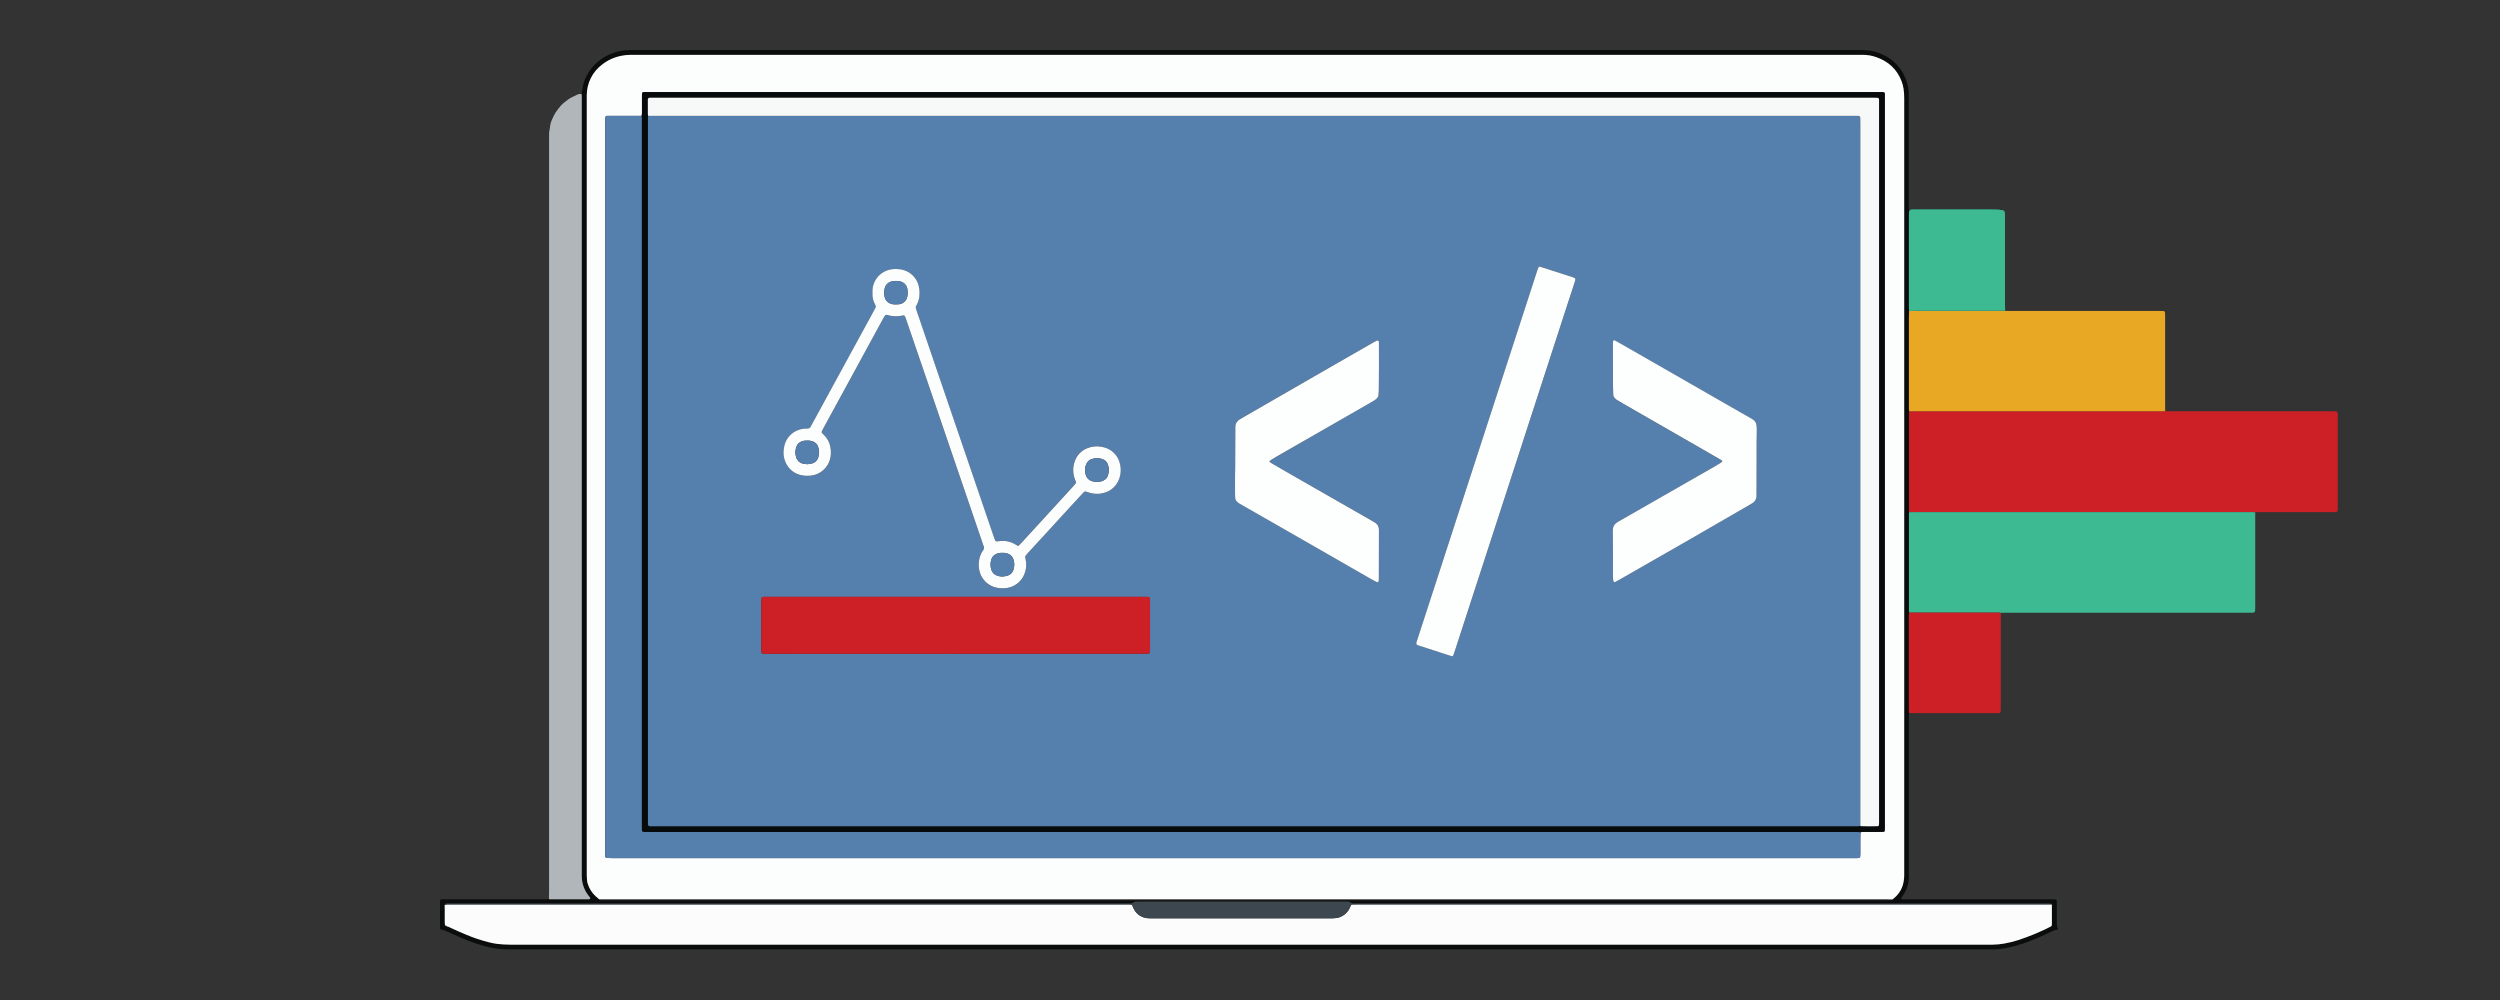 <?xml version="1.0" encoding="UTF-8"?>
<svg width="250px" height="100px" viewBox="0 0 250 100" version="1.1" xmlns="http://www.w3.org/2000/svg" xmlns:xlink="http://www.w3.org/1999/xlink">
    <rect x="0" y="0" width="250" height="100" fill="#333333" stroke="none"/>
    <!-- Generator: Sketch 49.2 (51160) - http://www.bohemiancoding.com/sketch -->
    <title>img-icon-product-web</title>
    <desc>Created with Sketch.</desc>
    <defs></defs>
    <g id="img-icon-product-web" stroke="none" stroke-width="1" fill="none" fill-rule="evenodd">
        <g id="growthdrivendesign" transform="translate(44, 5)" fill-rule="nonzero">
            <path d="M172.518,36.105 C172.608,36.113 172.698,36.126 172.788,36.129 L173.278,36.129 L189.021,36.129 C189.22,36.129 189.419,36.129 189.615,36.14 C189.693,36.149 189.754,36.21 189.763,36.288 C189.763,36.324 189.777,36.359 189.777,36.395 L189.777,36.777 L189.777,45.597 C189.789,45.76 189.782,45.923 189.756,46.084 C189.736,46.134 189.696,46.174 189.646,46.194 C189.611,46.202 189.575,46.208 189.539,46.212 L189.049,46.212 L182.243,46.212 L181.752,46.212 C181.681,46.212 181.604,46.228 181.537,46.237 C181.34,46.208 181.141,46.201 180.943,46.215 L147.505,46.215 C147.306,46.215 147.105,46.215 146.911,46.222 C146.89,46.042 146.884,45.861 146.895,45.68 L146.895,36.777 L146.895,36.343 C146.895,36.272 146.911,36.195 146.918,36.128 L147.627,36.128 L171.705,36.128 L172.25,36.128 C172.338,36.122 172.426,36.111 172.518,36.105 Z" id="Shape" fill="#CD2026"></path>
            <path d="M146.905,46.222 C147.104,46.222 147.304,46.215 147.499,46.215 L180.93,46.215 C181.128,46.201 181.327,46.208 181.524,46.237 L181.524,55.602 C181.524,55.766 181.524,55.929 181.512,56.091 C181.503,56.184 181.427,56.257 181.334,56.263 C181.298,56.263 181.261,56.263 181.225,56.271 L156.786,56.271 C156.55,56.271 156.313,56.271 156.077,56.281 C156.004,56.281 155.929,56.263 155.862,56.263 L155.32,56.263 L146.912,56.263 C146.886,56.084 146.878,55.903 146.889,55.723 L146.889,51.922 L146.889,46.764 C146.879,46.584 146.884,46.402 146.905,46.222 Z" id="Shape" fill="#3DBA91"></path>
            <path d="M146.905,46.222 C146.884,46.402 146.878,46.583 146.887,46.764 L146.887,51.922 L146.887,55.723 C146.876,55.903 146.884,56.084 146.911,56.263 C146.883,56.46 146.875,56.659 146.887,56.857 L146.887,62.783 L146.887,65.773 C146.877,65.954 146.885,66.135 146.909,66.315 C146.902,66.388 146.889,66.463 146.887,66.532 L146.887,67.022 L146.887,82.112 L146.887,82.602 C146.904,83.335 146.673,84.052 146.232,84.637 C146.189,84.695 146.152,84.757 146.112,84.817 C146.124,84.85 146.127,84.893 146.149,84.91 C146.181,84.927 146.217,84.934 146.253,84.93 L161.015,84.93 C161.197,84.93 161.378,84.939 161.559,84.943 C161.61,84.957 161.652,84.995 161.67,85.046 C161.67,85.136 161.684,85.227 161.684,85.317 L161.684,87.114 L161.684,87.386 C161.684,87.477 161.692,87.567 161.707,87.656 C161.729,87.725 161.756,87.792 161.789,87.855 C161.81,87.906 161.776,87.976 161.725,87.977 C161.562,87.984 161.402,88.027 161.257,88.103 C160.85,88.301 160.44,88.493 160.025,88.678 C159.263,89.018 158.48,89.309 157.681,89.549 C157.106,89.713 156.518,89.834 155.924,89.908 C155.762,89.925 155.599,89.934 155.436,89.933 L154.842,89.933 L7.046,89.933 L6.882,89.933 C5.991,89.947 5.104,89.819 4.253,89.554 C3.454,89.317 2.67,89.028 1.908,88.689 C1.443,88.491 0.98,88.283 0.518,88.066 C0.386,88.006 0.246,87.966 0.102,87.948 C0.052,87.931 0.016,87.887 0.009,87.835 C0.009,87.78 0,87.726 0,87.671 L0,85.219 C0,85.164 0.007,85.111 0.01,85.056 C0.024,85.004 0.06,84.961 0.108,84.939 C0.162,84.939 0.217,84.927 0.27,84.927 L10.294,84.927 C10.492,84.938 10.691,84.932 10.888,84.909 C10.923,84.917 10.959,84.923 10.995,84.925 L14.856,84.925 C14.892,84.929 14.929,84.924 14.963,84.91 C14.993,84.893 15.014,84.864 15.021,84.83 C15.02,84.794 15.005,84.76 14.981,84.734 C14.816,84.54 14.671,84.331 14.549,84.108 C14.306,83.659 14.176,83.158 14.171,82.647 L14.171,82.102 L14.171,66.417 L14.171,5.15 L14.171,4.556 C14.166,4.503 14.156,4.45 14.142,4.398 C14.193,4.223 14.226,4.044 14.241,3.863 C14.328,3.268 14.545,2.7 14.877,2.2 C15.367,1.45 16.059,0.855 16.873,0.483 C17.284,0.291 17.719,0.153 18.166,0.074 C18.471,0.025 18.78,0.001 19.089,0.003 L19.683,0.003 L141.64,0.003 C141.967,0.003 142.294,0.003 142.62,0.025 C143.22,0.064 143.805,0.222 144.343,0.49 C145.391,0.984 146.202,1.871 146.6,2.958 C146.777,3.417 146.871,3.903 146.877,4.395 L146.877,4.885 L146.877,15.343 L146.877,15.888 C146.881,15.982 146.96,16.055 147.053,16.051 L147.217,16.051 L155.605,16.051 C155.768,16.06 155.931,16.055 156.094,16.038 C156.147,16.029 156.162,16.013 156.135,15.965 C156.128,15.952 156.122,15.933 156.11,15.925 C156.084,15.9 156.042,15.9 156.016,15.925 C156.004,15.937 155.992,15.951 155.982,15.965 C155.914,15.958 155.843,15.942 155.771,15.94 C155.535,15.94 155.3,15.93 155.064,15.93 L147.624,15.93 L147.244,15.93 C147.189,15.933 147.135,15.94 147.082,15.949 C147.012,15.967 146.956,16.02 146.933,16.089 C146.918,16.141 146.906,16.194 146.899,16.248 C146.899,16.356 146.892,16.464 146.892,16.574 L146.892,25.717 C146.892,25.843 146.903,25.971 146.909,26.097 C146.909,26.296 146.893,26.494 146.893,26.691 L146.893,35.526 L146.893,35.905 C146.893,35.976 146.908,36.053 146.917,36.12 C146.926,36.187 146.895,36.269 146.893,36.336 L146.893,36.769 L146.893,45.673 C146.881,45.856 146.885,46.04 146.905,46.222 L146.905,46.222 Z M0.465,85.515 C0.465,85.641 0.474,85.769 0.474,85.895 L0.474,87.199 C0.473,87.289 0.478,87.38 0.489,87.469 C0.489,87.5 0.524,87.53 0.544,87.56 C0.548,87.588 0.566,87.613 0.591,87.628 C0.616,87.642 0.646,87.644 0.673,87.634 C0.814,87.666 0.95,87.719 1.075,87.793 C1.586,88.028 2.099,88.259 2.618,88.473 C3.354,88.784 4.112,89.037 4.886,89.231 C5.149,89.3 5.417,89.353 5.687,89.39 C6.119,89.44 6.555,89.466 6.991,89.468 L154.895,89.468 L155.277,89.468 C155.658,89.463 156.039,89.428 156.414,89.361 C156.896,89.275 157.372,89.157 157.839,89.008 C158.942,88.645 160.017,88.198 161.052,87.671 C161.138,87.635 161.192,87.55 161.188,87.457 L161.188,85.55 C161.184,85.514 161.177,85.478 161.165,85.444 C161.131,85.402 161.097,85.357 161.036,85.356 C160.818,85.356 160.601,85.346 160.383,85.346 L91.959,85.346 L91.365,85.346 C91.237,85.352 91.113,85.303 91.023,85.212 C90.982,85.177 90.929,85.16 90.875,85.163 L90.281,85.163 L69.673,85.163 C69.618,85.16 69.564,85.163 69.509,85.17 C69.456,85.175 69.405,85.194 69.361,85.225 C69.267,85.313 69.142,85.359 69.013,85.35 L68.419,85.35 L0.916,85.35 L0.698,85.35 C0.662,85.351 0.625,85.356 0.59,85.363 C0.516,85.375 0.462,85.44 0.465,85.515 Z M15.91,84.921 C15.946,84.985 16.012,85.027 16.086,85.029 L16.576,85.029 L70.227,85.029 L92.069,85.029 L144.958,85.029 C145.012,85.029 145.066,85.026 145.12,85.019 C145.173,85.007 145.22,84.975 145.25,84.93 C145.36,84.835 145.476,84.746 145.579,84.645 C145.998,84.236 146.274,83.702 146.363,83.124 C146.397,82.928 146.415,82.729 146.416,82.53 L146.416,81.936 L146.416,5.287 L146.416,4.797 C146.419,4.488 146.397,4.18 146.351,3.875 C146.315,3.621 146.251,3.372 146.159,3.132 C145.698,1.916 144.823,1.123 143.609,0.702 C143.18,0.552 142.728,0.476 142.273,0.477 L141.619,0.477 L19.049,0.477 C18.74,0.478 18.432,0.51 18.129,0.572 C17.432,0.708 16.776,1.007 16.216,1.444 C15.24,2.175 14.668,3.327 14.675,4.548 L14.675,5.142 L14.675,82.063 L14.675,82.553 C14.675,82.717 14.691,82.88 14.703,83.042 C14.714,83.15 14.737,83.257 14.771,83.36 C14.914,83.832 15.179,84.257 15.539,84.594 C15.659,84.716 15.787,84.818 15.91,84.924 L15.91,84.921 Z" id="Shape" fill="#0B0D0D"></path>
            <path d="M14.146,4.398 C14.16,4.45 14.17,4.503 14.176,4.556 L14.176,5.15 L14.176,66.417 L14.176,82.102 L14.176,82.647 C14.181,83.158 14.31,83.659 14.553,84.108 C14.676,84.331 14.82,84.54 14.985,84.734 C15.01,84.76 15.024,84.794 15.025,84.83 C15.018,84.864 14.997,84.893 14.967,84.91 C14.933,84.924 14.897,84.929 14.86,84.925 L10.999,84.925 C10.963,84.923 10.927,84.917 10.892,84.909 C10.892,84.655 10.907,84.401 10.907,84.147 L10.907,48.526 L10.907,9.147 L10.907,8.553 C10.892,8.335 10.914,8.117 10.972,7.907 C10.988,7.854 10.995,7.8 10.995,7.745 C11.018,7.455 11.095,7.172 11.22,6.91 C11.263,6.811 11.311,6.713 11.36,6.613 C11.476,6.367 11.621,6.135 11.792,5.923 C11.908,5.785 12.016,5.639 12.138,5.504 C12.349,5.304 12.573,5.119 12.809,4.95 C12.956,4.842 13.114,4.751 13.28,4.678 C13.429,4.602 13.577,4.53 13.726,4.466 C13.857,4.404 14.002,4.38 14.146,4.398 L14.146,4.398 Z" id="Shape" fill="#B0B6BA"></path>
            <path d="M146.915,36.128 C146.908,36.056 146.895,35.979 146.892,35.912 L146.892,35.534 L146.892,26.699 C146.892,26.5 146.902,26.302 146.908,26.104 C147.125,26.104 147.342,26.091 147.558,26.091 L155.814,26.091 L156.52,26.091 L157.228,26.091 L171.772,26.091 C171.971,26.091 172.172,26.099 172.366,26.104 C172.44,26.117 172.495,26.179 172.5,26.253 C172.5,26.306 172.51,26.361 172.512,26.415 L172.512,26.905 L172.512,35.348 L172.512,36.11 C172.421,36.11 172.331,36.126 172.24,36.128 L171.695,36.128 L147.624,36.128 L146.915,36.128 Z" id="Shape" fill="#E8A823"></path>
            <path d="M156.518,26.082 L155.813,26.082 L147.557,26.082 C147.34,26.082 147.123,26.091 146.906,26.096 C146.906,25.969 146.889,25.842 146.889,25.715 L146.889,16.573 C146.889,16.464 146.889,16.354 146.896,16.246 C146.903,16.192 146.915,16.139 146.93,16.087 C146.953,16.018 147.009,15.966 147.079,15.948 C147.132,15.938 147.186,15.932 147.241,15.928 L147.621,15.928 L155.076,15.928 C155.312,15.928 155.549,15.928 155.783,15.939 C155.854,15.939 155.932,15.956 155.994,15.964 L156.309,16.025 C156.392,16.055 156.455,16.125 156.478,16.21 C156.478,16.282 156.498,16.359 156.499,16.426 L156.499,16.968 L156.499,25.426 C156.505,25.649 156.514,25.865 156.518,26.082 Z" id="Shape" fill="#3DBA91"></path>
            <path d="M146.911,66.318 C146.886,66.138 146.879,65.957 146.889,65.776 L146.889,62.786 L146.889,56.86 C146.877,56.662 146.885,56.463 146.912,56.266 L155.32,56.266 L155.862,56.266 C155.933,56.266 156.01,56.278 156.077,56.284 L156.077,56.829 L156.077,65.651 C156.086,65.832 156.081,66.014 156.061,66.195 C156.041,66.244 156.002,66.283 155.952,66.301 C155.899,66.301 155.844,66.313 155.791,66.315 L146.911,66.315 L146.911,66.318 Z" id="Shape" fill="#CD2026"></path>
            <path d="M15.91,84.924 C15.787,84.817 15.659,84.716 15.541,84.603 C15.181,84.266 14.916,83.841 14.773,83.369 C14.738,83.266 14.716,83.159 14.704,83.051 C14.693,82.888 14.681,82.726 14.676,82.562 C14.672,82.399 14.676,82.236 14.676,82.072 L14.676,5.15 L14.676,4.556 C14.669,3.336 15.241,2.184 16.218,1.452 C16.778,1.015 17.433,0.717 18.131,0.581 C18.433,0.518 18.741,0.487 19.05,0.486 L141.624,0.486 L142.277,0.486 C142.732,0.485 143.184,0.561 143.614,0.711 C144.832,1.132 145.702,1.925 146.164,3.141 C146.255,3.381 146.32,3.63 146.355,3.884 C146.401,4.189 146.423,4.497 146.421,4.806 L146.421,5.296 L146.421,81.945 L146.421,82.539 C146.42,82.738 146.402,82.936 146.367,83.133 C146.278,83.711 146.003,84.245 145.583,84.653 C145.481,84.756 145.365,84.844 145.255,84.939 C145.074,84.939 144.893,84.928 144.711,84.928 L15.91,84.928 L15.91,84.924 Z M20.156,6.584 L16.889,6.584 L16.726,6.584 L16.672,6.584 C16.597,6.595 16.539,6.656 16.533,6.732 C16.533,6.949 16.518,7.167 16.518,7.384 L16.518,79.989 L16.518,80.534 C16.521,80.588 16.528,80.642 16.537,80.696 C16.557,80.745 16.6,80.782 16.651,80.795 C16.85,80.795 17.051,80.81 17.246,80.81 L141.701,80.81 C141.756,80.81 141.809,80.81 141.864,80.8 C141.937,80.793 141.996,80.741 142.013,80.67 C142.013,80.562 142.031,80.453 142.031,80.345 L142.031,78.765 C142.031,78.584 142.04,78.402 142.046,78.221 C142.098,78.211 142.152,78.203 142.206,78.199 L142.696,78.199 L144.166,78.199 C144.239,78.2 144.311,78.192 144.382,78.175 C144.416,78.163 144.442,78.135 144.451,78.1 C144.462,77.951 144.466,77.81 144.466,77.666 L144.466,72.171 L144.466,5 L144.466,4.406 C144.468,4.37 144.461,4.334 144.446,4.301 C144.429,4.269 144.401,4.244 144.367,4.233 C144.15,4.209 143.932,4.203 143.715,4.215 L20.933,4.215 L20.388,4.215 C20.352,4.214 20.316,4.222 20.283,4.237 C20.25,4.253 20.224,4.28 20.211,4.314 C20.197,4.404 20.19,4.494 20.191,4.585 L20.191,6.273 C20.196,6.378 20.184,6.484 20.156,6.585 L20.156,6.584 Z" id="Shape" fill="#FCFDFD"></path>
            <path d="M0.545,87.56 C0.526,87.53 0.493,87.502 0.49,87.469 C0.48,87.38 0.475,87.289 0.475,87.199 L0.475,85.895 C0.475,85.769 0.475,85.641 0.466,85.515 C0.546,85.471 0.635,85.446 0.726,85.442 L68.434,85.442 L69.028,85.442 C69.064,85.442 69.1,85.45 69.134,85.464 C69.167,85.476 69.196,85.499 69.217,85.528 C69.273,85.641 69.313,85.763 69.373,85.874 C69.642,86.426 70.19,86.788 70.803,86.82 C70.894,86.82 70.984,86.829 71.075,86.829 L88.839,86.829 L89.22,86.829 C89.348,86.829 89.517,86.811 89.654,86.798 C89.762,86.785 89.868,86.757 89.969,86.715 C90.418,86.551 90.782,86.213 90.98,85.778 C91.019,85.696 91.054,85.613 91.09,85.53 C91.115,85.48 91.165,85.449 91.221,85.448 C91.402,85.441 91.583,85.439 91.766,85.439 L160.62,85.439 L161.165,85.439 C161.177,85.474 161.184,85.51 161.188,85.546 L161.188,87.453 C161.192,87.546 161.138,87.631 161.052,87.667 C160.017,88.193 158.942,88.64 157.839,89.003 C157.372,89.153 156.896,89.271 156.414,89.357 C156.039,89.423 155.658,89.459 155.277,89.464 L154.901,89.464 L6.997,89.464 C6.561,89.462 6.125,89.436 5.693,89.385 C5.423,89.349 5.155,89.295 4.892,89.226 C4.118,89.033 3.36,88.779 2.624,88.469 C2.104,88.256 1.585,88.023 1.081,87.789 C0.956,87.715 0.82,87.661 0.679,87.63 C0.657,87.577 0.601,87.548 0.545,87.56 L0.545,87.56 Z" id="Shape" fill="#FCFCFC"></path>
            <path d="M161.165,85.448 L160.62,85.448 L91.766,85.448 C91.585,85.448 91.402,85.448 91.221,85.457 C91.165,85.458 91.115,85.489 91.09,85.539 C91.053,85.622 91.019,85.705 90.98,85.787 C90.782,86.222 90.418,86.56 89.969,86.724 C89.868,86.766 89.762,86.794 89.654,86.807 C89.505,86.82 89.364,86.832 89.22,86.838 C89.076,86.844 88.966,86.838 88.839,86.838 L71.081,86.838 C70.99,86.838 70.9,86.838 70.809,86.829 C70.196,86.797 69.648,86.435 69.379,85.883 C69.319,85.772 69.279,85.651 69.223,85.537 C69.202,85.508 69.173,85.485 69.14,85.473 C69.106,85.459 69.07,85.451 69.034,85.451 L68.44,85.451 L0.723,85.451 C0.632,85.455 0.543,85.48 0.463,85.524 C0.463,85.45 0.516,85.386 0.59,85.375 C0.625,85.367 0.662,85.363 0.698,85.362 L0.916,85.362 L68.415,85.362 L69.009,85.362 C69.137,85.37 69.263,85.325 69.356,85.237 C69.4,85.206 69.451,85.187 69.505,85.182 C69.559,85.175 69.614,85.172 69.668,85.175 L90.266,85.175 L90.86,85.175 C90.914,85.172 90.967,85.189 91.008,85.224 C91.098,85.315 91.222,85.364 91.35,85.357 L91.944,85.357 L160.369,85.357 C160.588,85.357 160.804,85.357 161.023,85.368 C161.097,85.362 161.139,85.405 161.165,85.448 Z" id="Shape" fill="#3D4750"></path>
            <path d="M142.057,78.224 C142.057,78.405 142.043,78.587 142.043,78.768 L142.043,80.348 C142.043,80.456 142.032,80.565 142.025,80.673 C142.008,80.744 141.948,80.796 141.876,80.802 C141.821,80.802 141.768,80.811 141.713,80.813 L17.257,80.813 C17.058,80.813 16.858,80.804 16.663,80.798 C16.612,80.785 16.569,80.748 16.549,80.699 C16.54,80.645 16.533,80.591 16.53,80.537 L16.53,79.992 L16.53,7.387 C16.53,7.17 16.539,6.952 16.545,6.735 C16.551,6.659 16.609,6.597 16.684,6.587 L16.738,6.587 L16.901,6.587 L20.168,6.587 C20.177,6.658 20.191,6.735 20.192,6.802 L20.192,7.347 L20.192,77.133 L20.192,77.623 L20.192,77.895 L20.192,78.003 C20.194,78.097 20.265,78.175 20.358,78.187 C20.595,78.187 20.831,78.196 21.067,78.196 L141.134,78.196 L141.787,78.196 C141.878,78.199 141.967,78.215 142.057,78.224 Z" id="Shape" fill="#557FAD"></path>
            <path d="M142.057,78.224 C141.967,78.215 141.878,78.199 141.787,78.198 L141.134,78.198 L21.064,78.198 C20.828,78.198 20.592,78.198 20.355,78.189 C20.262,78.177 20.191,78.099 20.189,78.004 L20.189,77.896 L20.189,77.624 L20.189,77.134 L20.189,7.349 L20.189,6.803 C20.189,6.731 20.174,6.655 20.165,6.588 C20.195,6.483 20.206,6.373 20.2,6.264 L20.2,4.576 C20.199,4.485 20.206,4.395 20.22,4.305 C20.233,4.271 20.259,4.244 20.292,4.228 C20.324,4.213 20.361,4.205 20.397,4.206 L20.942,4.206 L143.734,4.206 C143.952,4.194 144.17,4.2 144.386,4.224 C144.42,4.236 144.448,4.26 144.465,4.292 C144.48,4.325 144.487,4.361 144.486,4.398 L144.486,4.992 L144.486,72.162 L144.486,77.657 C144.486,77.805 144.486,77.954 144.471,78.091 C144.461,78.126 144.435,78.154 144.401,78.166 C144.33,78.183 144.258,78.191 144.186,78.19 L142.715,78.19 L142.225,78.19 C142.169,78.198 142.113,78.209 142.057,78.224 Z M20.813,6.585 C20.805,6.656 20.792,6.734 20.791,6.8 L20.791,7.346 L20.791,43.683 L20.791,76.801 L20.791,77.396 C20.791,77.531 20.862,77.606 20.984,77.609 L21.578,77.609 L141.267,77.609 L141.812,77.609 C141.885,77.609 141.961,77.595 142.028,77.586 C142.062,77.598 142.097,77.606 142.133,77.611 C142.678,77.62 143.222,77.629 143.767,77.611 C143.785,77.612 143.803,77.607 143.819,77.598 C143.846,77.574 143.883,77.547 143.887,77.517 C143.908,77.337 143.914,77.155 143.903,76.974 L143.903,66.024 L143.903,5.551 L143.903,5.116 L143.903,4.953 C143.903,4.86 143.833,4.782 143.74,4.773 C143.541,4.773 143.341,4.764 143.146,4.764 L21.001,4.764 C20.966,4.767 20.93,4.771 20.895,4.778 C20.844,4.799 20.806,4.841 20.791,4.894 C20.786,4.911 20.783,4.928 20.78,4.946 L20.78,6.416 C20.785,6.473 20.796,6.53 20.813,6.585 L20.813,6.585 Z" id="Shape" fill="#070B0B"></path>
            <path d="M142.035,77.6 C141.964,77.609 141.887,77.623 141.82,77.624 L141.275,77.624 L21.585,77.624 L20.991,77.624 C20.871,77.624 20.801,77.546 20.798,77.41 L20.798,76.816 L20.798,43.698 L20.798,7.36 L20.798,6.815 C20.798,6.743 20.813,6.667 20.82,6.6 L21.414,6.6 L141.762,6.6 C141.798,6.6 141.835,6.6 141.87,6.607 C141.963,6.619 142.033,6.697 142.034,6.79 C142.034,7.008 142.041,7.225 142.041,7.444 L142.041,76.8 C142.04,77.055 142.037,77.327 142.035,77.6 Z M51.535,60.383 L70.659,60.383 C70.714,60.383 70.767,60.383 70.822,60.374 C70.911,60.355 70.977,60.283 70.99,60.193 C70.99,60.12 71,60.045 71,59.976 L71,55.075 C71.007,54.985 70.998,54.894 70.974,54.806 C70.949,54.759 70.908,54.722 70.858,54.702 C70.823,54.694 70.787,54.688 70.751,54.685 L70.206,54.685 L32.952,54.685 L32.407,54.685 C32.353,54.688 32.299,54.695 32.246,54.704 C32.213,54.704 32.149,54.786 32.142,54.82 C32.122,54.927 32.116,55.036 32.124,55.145 L32.124,59.939 L32.124,60.157 C32.124,60.193 32.139,60.227 32.143,60.263 C32.164,60.312 32.203,60.352 32.251,60.374 C32.449,60.395 32.647,60.4 32.846,60.391 L51.535,60.383 Z M131.66,41.189 L131.66,39.229 C131.66,38.829 131.67,38.43 131.678,38.03 C131.686,37.831 131.671,37.632 131.633,37.436 C131.613,37.347 131.575,37.264 131.522,37.19 C131.461,37.099 131.382,37.022 131.29,36.962 C131.183,36.894 131.073,36.829 130.963,36.766 C130.601,36.558 130.237,36.355 129.875,36.147 L125.104,33.41 L119.531,30.214 L117.829,29.241 C117.719,29.178 117.608,29.116 117.496,29.055 C117.458,29.031 117.41,29.028 117.369,29.048 C117.329,29.067 117.301,29.107 117.297,29.152 C117.297,29.207 117.288,29.26 117.288,29.315 C117.288,30.677 117.291,32.039 117.296,33.401 C117.296,33.728 117.312,34.054 117.321,34.381 C117.321,34.436 117.321,34.49 117.334,34.543 C117.344,34.615 117.372,34.684 117.414,34.744 C117.486,34.849 117.579,34.938 117.688,35.005 C117.886,35.128 118.089,35.248 118.297,35.366 L125.096,39.272 L128.02,40.951 C128.067,40.978 128.113,41.008 128.159,41.036 C128.191,41.054 128.212,41.086 128.215,41.122 C128.219,41.158 128.205,41.194 128.177,41.217 C127.946,41.366 127.717,41.514 127.481,41.642 L118.124,46.999 C118.014,47.061 117.901,47.122 117.795,47.189 C117.718,47.238 117.644,47.291 117.573,47.348 C117.487,47.416 117.418,47.504 117.373,47.603 C117.319,47.719 117.287,47.843 117.278,47.97 L117.278,48.242 C117.301,49.579 117.293,50.93 117.288,52.273 L117.288,52.708 C117.288,52.816 117.307,52.925 117.319,53.033 C117.319,53.051 117.327,53.069 117.33,53.087 C117.348,53.198 117.429,53.25 117.52,53.204 C117.633,53.148 117.746,53.088 117.855,53.026 C120.217,51.67 122.578,50.314 124.938,48.958 C126.951,47.799 128.963,46.636 130.974,45.471 C131.084,45.407 131.195,45.345 131.299,45.272 C131.356,45.23 131.406,45.18 131.448,45.123 C131.563,44.981 131.629,44.805 131.635,44.621 L131.635,44.186 C131.648,43.187 131.656,42.188 131.66,41.189 Z M79.521,41.052 L79.521,42.564 L79.521,44.361 C79.521,44.51 79.528,44.658 79.537,44.797 C79.551,44.943 79.619,45.079 79.729,45.177 C79.793,45.241 79.863,45.298 79.94,45.346 C80.109,45.45 80.284,45.547 80.458,45.643 L85.466,48.511 L93.062,52.871 C93.236,52.971 93.413,53.061 93.588,53.156 C93.619,53.174 93.653,53.188 93.686,53.202 C93.726,53.224 93.774,53.224 93.814,53.204 C93.854,53.183 93.881,53.143 93.887,53.099 C93.887,52.99 93.894,52.882 93.896,52.772 C93.896,51.228 93.899,49.685 93.904,48.143 L93.904,47.924 C93.897,47.665 93.764,47.426 93.548,47.283 C93.428,47.202 93.3,47.134 93.174,47.06 L85.657,42.772 C84.865,42.322 84.08,41.868 83.3,41.412 C83.191,41.348 83.087,41.277 82.981,41.205 C82.967,41.194 82.959,41.177 82.959,41.159 C82.959,41.141 82.967,41.123 82.981,41.112 C83.016,41.071 83.056,41.035 83.101,41.006 C83.318,40.873 83.535,40.741 83.755,40.614 C85.344,39.699 86.931,38.784 88.515,37.871 C90.026,37.004 91.536,36.135 93.045,35.263 C93.186,35.182 93.326,35.099 93.465,35.012 C93.557,34.954 93.64,34.882 93.711,34.8 C93.789,34.719 93.837,34.614 93.85,34.503 C93.866,34.341 93.875,34.178 93.878,34.014 C93.906,32.436 93.897,30.855 93.891,29.277 C93.891,29.223 93.881,29.168 93.876,29.115 C93.858,29.063 93.807,29.031 93.753,29.038 C93.718,29.044 93.684,29.054 93.65,29.067 C93.538,29.125 93.426,29.186 93.315,29.249 C92.087,29.952 90.859,30.656 89.632,31.36 L80.433,36.659 C80.26,36.759 80.087,36.86 79.917,36.965 C79.856,37.006 79.801,37.056 79.754,37.114 C79.617,37.262 79.538,37.454 79.531,37.656 L79.531,38.091 C79.528,39.114 79.525,40.13 79.522,41.052 L79.521,41.052 Z M101.254,60.612 C101.278,60.591 101.315,60.573 101.329,60.545 C101.372,60.446 101.41,60.343 101.443,60.239 C101.752,59.291 102.06,58.342 102.367,57.394 L105.209,48.649 C106.157,45.734 107.104,42.819 108.052,39.904 C108.836,37.49 109.62,35.075 110.403,32.66 C111.164,30.314 111.926,27.968 112.689,25.622 C112.957,24.795 113.231,23.967 113.501,23.14 C113.52,23.07 113.535,22.999 113.546,22.928 C113.544,22.873 113.514,22.823 113.467,22.796 C113.436,22.777 113.403,22.761 113.37,22.747 L110.003,21.662 C109.986,21.659 109.968,21.659 109.95,21.662 C109.913,21.661 109.878,21.68 109.861,21.713 C109.812,21.83 109.764,21.948 109.726,22.068 C109.165,23.793 108.605,25.517 108.046,27.242 C107.094,30.174 106.14,33.105 105.186,36.037 C104.278,38.831 103.37,41.625 102.462,44.419 L99.64,53.112 L97.672,59.165 C97.643,59.231 97.63,59.304 97.637,59.376 C97.646,59.411 97.664,59.442 97.689,59.468 C97.73,59.506 97.782,59.53 97.837,59.538 L100.528,60.41 C100.735,60.477 100.943,60.545 101.15,60.609 C101.185,60.615 101.221,60.616 101.256,60.612 L101.254,60.612 Z M47.955,24.356 C47.966,24.083 47.936,23.81 47.866,23.546 C47.671,22.83 47.129,22.261 46.424,22.031 C46.2,21.957 45.966,21.917 45.729,21.912 C45.384,21.89 45.037,21.937 44.71,22.05 C43.885,22.35 43.313,23.105 43.249,23.981 C43.24,24.162 43.249,24.343 43.249,24.524 C43.259,24.797 43.324,25.066 43.441,25.313 C43.478,25.396 43.519,25.476 43.561,25.556 C43.595,25.622 43.595,25.7 43.561,25.766 C43.463,25.96 43.359,26.152 43.253,26.342 C42.288,28.11 41.322,29.878 40.356,31.646 C39.366,33.461 38.376,35.278 37.386,37.096 C37.291,37.271 37.185,37.442 37.099,37.622 C37.047,37.783 36.889,37.886 36.72,37.867 C36.648,37.862 36.575,37.862 36.502,37.867 C36.266,37.879 36.034,37.929 35.814,38.015 C35.21,38.241 34.734,38.721 34.515,39.328 C34.457,39.5 34.415,39.677 34.39,39.857 C34.31,40.308 34.362,40.771 34.539,41.194 C34.837,41.935 35.513,42.458 36.306,42.558 C36.594,42.6 36.886,42.6 37.173,42.558 C37.608,42.498 38.014,42.308 38.339,42.013 C38.79,41.607 39.06,41.038 39.091,40.432 C39.11,40.178 39.092,39.923 39.037,39.674 C38.953,39.244 38.744,38.849 38.434,38.538 L38.202,38.308 C38.171,38.265 38.161,38.21 38.177,38.159 C38.235,38.047 38.29,37.932 38.351,37.821 C38.672,37.227 38.993,36.637 39.315,36.052 L43.145,29.024 C43.553,28.276 43.961,27.527 44.37,26.777 C44.413,26.699 44.467,26.629 44.519,26.549 C44.56,26.513 44.613,26.493 44.667,26.494 C44.721,26.505 44.774,26.517 44.826,26.532 C45.299,26.67 45.801,26.679 46.279,26.556 C46.314,26.551 46.35,26.551 46.386,26.556 C46.423,26.556 46.458,26.575 46.478,26.606 C46.546,26.734 46.599,26.868 46.638,27.007 L49.592,35.66 L52.9,45.342 C53.369,46.715 53.837,48.089 54.304,49.463 C54.328,49.531 54.352,49.6 54.376,49.669 C54.417,49.772 54.405,49.889 54.345,49.981 C54.304,50.042 54.266,50.103 54.224,50.164 C54.127,50.318 54.049,50.483 53.993,50.655 C53.946,50.812 53.913,50.972 53.893,51.134 C53.841,51.513 53.872,51.898 53.985,52.264 C54.196,52.935 54.711,53.467 55.375,53.699 C55.531,53.748 55.69,53.785 55.852,53.808 C56.23,53.866 56.616,53.843 56.985,53.742 C57.642,53.552 58.175,53.069 58.429,52.435 C58.547,52.149 58.61,51.843 58.613,51.533 C58.621,51.334 58.602,51.134 58.556,50.939 C58.538,50.869 58.525,50.797 58.519,50.725 C58.513,50.673 58.527,50.62 58.558,50.577 C58.638,50.479 58.72,50.382 58.806,50.289 L60.612,48.322 L62.341,46.433 C62.966,45.751 63.593,45.069 64.221,44.388 C64.281,44.321 64.346,44.257 64.414,44.197 C64.454,44.161 64.51,44.146 64.562,44.158 C64.632,44.176 64.7,44.201 64.769,44.225 C65.111,44.35 65.474,44.406 65.838,44.391 C66.001,44.379 66.162,44.353 66.321,44.314 C66.713,44.23 67.074,44.036 67.36,43.755 C67.716,43.407 67.947,42.952 68.02,42.46 C68.093,42.065 68.072,41.658 67.959,41.272 C67.786,40.63 67.328,40.101 66.717,39.838 C66.533,39.76 66.341,39.704 66.144,39.671 C65.659,39.576 65.157,39.627 64.702,39.82 C64.1,40.057 63.638,40.556 63.447,41.174 C63.252,41.748 63.267,42.372 63.487,42.936 C63.52,43.02 63.554,43.105 63.584,43.19 C63.598,43.241 63.586,43.297 63.551,43.338 C63.484,43.424 63.414,43.507 63.342,43.588 L61.429,45.677 L58.227,49.172 C58.117,49.292 58.002,49.409 57.89,49.527 C57.856,49.574 57.793,49.59 57.741,49.564 C57.695,49.536 57.646,49.512 57.6,49.481 C57.156,49.191 56.63,49.052 56.1,49.086 C55.974,49.086 55.848,49.114 55.721,49.127 C55.686,49.131 55.651,49.131 55.616,49.127 C55.579,49.123 55.546,49.102 55.528,49.069 C55.452,48.925 55.393,48.773 55.35,48.616 C54.329,45.629 53.309,42.642 52.291,39.655 C51.505,37.355 50.719,35.055 49.932,32.755 C49.182,30.557 48.433,28.359 47.685,26.161 C47.644,26.041 47.608,25.919 47.571,25.799 C47.554,25.746 47.557,25.69 47.58,25.64 C47.609,25.574 47.642,25.509 47.676,25.445 C47.86,25.112 47.956,24.737 47.955,24.356 L47.955,24.356 Z" id="Shape" fill="#557FAD"></path>
            <path d="M142.035,77.6 L142.035,76.784 L142.035,7.427 C142.035,7.209 142.035,6.992 142.028,6.774 C142.027,6.68 141.957,6.602 141.864,6.591 C141.829,6.591 141.792,6.591 141.756,6.584 L21.411,6.584 L20.817,6.584 C20.802,6.532 20.792,6.479 20.786,6.425 L20.786,4.954 C20.787,4.937 20.789,4.919 20.792,4.901 C20.808,4.849 20.846,4.806 20.896,4.785 C20.931,4.779 20.967,4.774 21.003,4.772 L143.148,4.772 C143.347,4.772 143.547,4.772 143.742,4.781 C143.834,4.79 143.905,4.867 143.905,4.96 L143.905,5.124 L143.905,5.559 L143.905,66.031 L143.905,76.981 C143.915,77.163 143.91,77.344 143.889,77.525 C143.889,77.554 143.847,77.581 143.82,77.605 C143.805,77.615 143.787,77.619 143.768,77.618 C143.225,77.641 142.68,77.632 142.135,77.618 C142.101,77.616 142.068,77.61 142.035,77.6 Z" id="Shape" fill="#F7F9F9"></path>
            <path d="M51.535,60.383 L32.853,60.383 C32.655,60.393 32.456,60.387 32.259,60.367 C32.21,60.345 32.171,60.305 32.15,60.255 C32.15,60.22 32.134,60.186 32.131,60.15 L32.131,59.932 L32.131,55.138 C32.124,55.029 32.13,54.92 32.149,54.812 C32.158,54.778 32.222,54.701 32.253,54.697 C32.307,54.687 32.361,54.681 32.415,54.677 L32.96,54.677 L70.213,54.677 L70.758,54.677 C70.794,54.681 70.83,54.686 70.865,54.695 C70.915,54.715 70.956,54.752 70.981,54.799 C71.005,54.886 71.014,54.977 71.008,55.068 L71.008,59.969 C71.008,60.042 71.008,60.117 70.998,60.186 C70.984,60.277 70.913,60.35 70.822,60.367 C70.767,60.367 70.714,60.376 70.659,60.376 L51.535,60.376 L51.535,60.383 Z" id="Shape" fill="#CD2026"></path>
            <path d="M131.66,41.189 C131.66,42.188 131.656,43.187 131.648,44.185 L131.648,44.62 C131.642,44.803 131.576,44.979 131.461,45.122 C131.419,45.179 131.369,45.229 131.312,45.27 C131.208,45.342 131.097,45.405 130.987,45.469 C128.975,46.632 126.963,47.794 124.951,48.956 C122.585,50.316 120.221,51.67 117.858,53.02 C117.749,53.082 117.636,53.142 117.523,53.198 C117.432,53.244 117.35,53.198 117.333,53.081 C117.333,53.063 117.324,53.045 117.322,53.027 C117.312,52.919 117.296,52.81 117.291,52.702 L117.291,52.267 C117.291,50.93 117.304,49.579 117.281,48.236 L117.281,47.964 C117.29,47.837 117.322,47.713 117.376,47.598 C117.421,47.498 117.49,47.41 117.576,47.342 C117.647,47.285 117.721,47.232 117.798,47.183 C117.906,47.116 118.017,47.055 118.127,46.993 L127.484,41.636 C127.72,41.501 127.949,41.354 128.18,41.211 C128.208,41.188 128.222,41.152 128.218,41.116 C128.215,41.08 128.194,41.048 128.162,41.03 C128.116,41.002 128.07,40.972 128.023,40.946 L125.097,39.261 L118.298,35.355 C118.093,35.238 117.89,35.117 117.689,34.995 C117.581,34.927 117.488,34.838 117.416,34.733 C117.373,34.674 117.346,34.605 117.336,34.533 C117.336,34.479 117.324,34.424 117.322,34.371 C117.312,34.044 117.297,33.717 117.297,33.391 C117.292,32.029 117.29,30.667 117.29,29.305 C117.29,29.25 117.29,29.197 117.299,29.142 C117.303,29.097 117.33,29.057 117.371,29.037 C117.411,29.017 117.46,29.02 117.498,29.045 C117.609,29.105 117.72,29.167 117.83,29.231 L119.532,30.203 L125.106,33.4 L129.876,36.137 C130.239,36.345 130.602,36.55 130.965,36.756 C131.075,36.818 131.185,36.884 131.292,36.952 C131.383,37.011 131.462,37.089 131.523,37.179 C131.576,37.253 131.614,37.337 131.635,37.426 C131.672,37.621 131.687,37.821 131.679,38.02 C131.679,38.419 131.664,38.819 131.661,39.218 C131.658,39.882 131.66,40.536 131.66,41.189 Z" id="Shape" fill="#FDFEFE"></path>
            <path d="M79.522,41.052 C79.522,40.132 79.522,39.114 79.533,38.097 L79.533,37.662 C79.539,37.46 79.618,37.268 79.755,37.12 C79.802,37.062 79.857,37.012 79.919,36.971 C80.088,36.866 80.26,36.765 80.434,36.665 L89.633,31.366 C90.86,30.66 92.088,29.956 93.316,29.254 C93.426,29.192 93.539,29.131 93.652,29.073 C93.685,29.06 93.719,29.05 93.754,29.044 C93.809,29.037 93.86,29.069 93.878,29.121 C93.878,29.174 93.893,29.229 93.893,29.283 C93.893,30.863 93.907,32.442 93.879,34.02 C93.879,34.184 93.867,34.347 93.851,34.509 C93.839,34.62 93.79,34.725 93.713,34.806 C93.641,34.888 93.558,34.96 93.466,35.018 C93.328,35.103 93.188,35.187 93.046,35.269 C91.538,36.138 90.028,37.005 88.515,37.871 C86.926,38.784 85.336,39.696 83.745,40.607 C83.525,40.733 83.308,40.867 83.091,40.999 C83.046,41.028 83.005,41.064 82.971,41.104 C82.957,41.116 82.949,41.133 82.949,41.151 C82.949,41.169 82.957,41.186 82.971,41.198 C83.076,41.269 83.18,41.347 83.29,41.404 C84.075,41.859 84.861,42.312 85.647,42.765 L93.162,47.061 C93.288,47.133 93.414,47.21 93.536,47.284 C93.753,47.427 93.886,47.667 93.893,47.926 L93.893,48.144 C93.893,49.688 93.89,51.231 93.884,52.773 C93.884,52.882 93.884,52.99 93.875,53.1 C93.869,53.145 93.842,53.184 93.802,53.205 C93.762,53.226 93.714,53.225 93.674,53.204 C93.642,53.189 93.607,53.176 93.576,53.158 C93.401,53.064 93.223,52.972 93.05,52.873 L85.448,48.509 L80.44,45.642 C80.266,45.542 80.091,45.447 79.922,45.345 C79.845,45.296 79.775,45.239 79.711,45.175 C79.601,45.077 79.533,44.941 79.519,44.795 C79.51,44.647 79.501,44.498 79.503,44.36 L79.503,42.563 C79.522,42.092 79.522,41.62 79.522,41.052 Z" id="Shape" fill="#FDFEFE"></path>
            <path d="M101.256,60.612 C101.219,60.617 101.182,60.617 101.145,60.612 C100.937,60.548 100.73,60.48 100.522,60.413 L97.831,59.541 C97.776,59.533 97.724,59.509 97.683,59.471 C97.658,59.445 97.64,59.414 97.631,59.379 C97.625,59.307 97.637,59.234 97.666,59.168 L99.634,53.115 L102.456,44.422 L105.18,36.04 C106.133,33.108 107.087,30.177 108.04,27.245 C108.6,25.52 109.16,23.796 109.72,22.071 C109.758,21.95 109.806,21.833 109.855,21.716 C109.873,21.683 109.907,21.664 109.944,21.665 C109.962,21.662 109.98,21.662 109.998,21.665 L113.364,22.75 C113.397,22.764 113.43,22.78 113.461,22.799 C113.508,22.826 113.538,22.876 113.54,22.931 C113.529,23.002 113.514,23.073 113.495,23.143 C113.226,23.97 112.953,24.798 112.683,25.625 C111.92,27.97 111.158,30.316 110.397,32.663 C109.613,35.078 108.829,37.493 108.046,39.907 C107.1,42.822 106.152,45.737 105.203,48.652 L102.361,57.397 C102.053,58.345 101.745,59.294 101.437,60.242 C101.403,60.346 101.366,60.447 101.323,60.548 C101.317,60.573 101.278,60.594 101.256,60.612 Z" id="Shape" fill="#FDFEFE"></path>
            <path d="M47.955,24.356 C47.96,24.739 47.868,25.116 47.687,25.452 C47.654,25.516 47.621,25.582 47.59,25.647 C47.568,25.697 47.564,25.754 47.581,25.806 C47.618,25.928 47.655,26.05 47.696,26.168 C48.444,28.366 49.193,30.564 49.943,32.762 C50.728,35.062 51.514,37.362 52.301,39.662 C53.321,42.65 54.341,45.637 55.36,48.624 C55.403,48.781 55.463,48.933 55.539,49.077 C55.557,49.109 55.589,49.13 55.626,49.135 C55.661,49.138 55.697,49.138 55.732,49.135 C55.858,49.121 55.984,49.098 56.11,49.093 C56.64,49.059 57.166,49.198 57.61,49.488 C57.655,49.518 57.705,49.542 57.751,49.571 C57.803,49.597 57.866,49.582 57.9,49.534 C58.013,49.417 58.127,49.3 58.237,49.179 L61.439,45.685 L63.352,43.595 C63.425,43.515 63.5,43.432 63.561,43.346 C63.597,43.305 63.609,43.249 63.594,43.197 C63.564,43.111 63.53,43.028 63.498,42.943 C63.277,42.379 63.263,41.755 63.457,41.182 C63.648,40.563 64.11,40.065 64.712,39.827 C65.167,39.635 65.67,39.583 66.154,39.679 C66.351,39.711 66.544,39.767 66.728,39.845 C67.339,40.109 67.796,40.637 67.969,41.28 C68.082,41.666 68.103,42.072 68.03,42.468 C67.953,42.956 67.719,43.405 67.363,43.748 C67.077,44.029 66.716,44.222 66.324,44.306 C66.165,44.346 66.004,44.372 65.841,44.384 C65.477,44.399 65.114,44.342 64.772,44.217 C64.703,44.192 64.635,44.168 64.565,44.15 C64.513,44.139 64.457,44.153 64.417,44.189 C64.349,44.249 64.284,44.313 64.224,44.381 C63.597,45.062 62.97,45.744 62.344,46.426 L60.615,48.315 L58.809,50.281 C58.723,50.375 58.641,50.471 58.561,50.569 C58.53,50.612 58.516,50.665 58.522,50.718 C58.528,50.79 58.541,50.862 58.559,50.932 C58.605,51.126 58.624,51.326 58.616,51.526 C58.613,51.835 58.55,52.141 58.432,52.427 C58.178,53.062 57.645,53.544 56.988,53.734 C56.619,53.835 56.233,53.858 55.855,53.801 C55.693,53.777 55.534,53.74 55.378,53.691 C54.714,53.459 54.199,52.927 53.988,52.256 C53.875,51.891 53.844,51.505 53.896,51.126 C53.916,50.964 53.949,50.804 53.996,50.648 C54.052,50.475 54.13,50.31 54.227,50.156 C54.269,50.097 54.306,50.035 54.348,49.974 C54.408,49.881 54.42,49.765 54.379,49.662 C54.356,49.594 54.331,49.525 54.307,49.455 C53.839,48.082 53.371,46.708 52.902,45.334 L49.595,35.652 L46.634,27 C46.595,26.861 46.541,26.726 46.473,26.599 C46.453,26.568 46.418,26.549 46.381,26.549 C46.346,26.544 46.31,26.544 46.274,26.549 C45.797,26.671 45.295,26.663 44.822,26.525 C44.77,26.51 44.716,26.5 44.663,26.486 C44.608,26.486 44.556,26.505 44.514,26.541 C44.467,26.617 44.413,26.69 44.366,26.77 C43.956,27.518 43.548,28.267 43.141,29.017 L39.31,36.045 C38.989,36.639 38.667,37.228 38.347,37.813 C38.286,37.925 38.231,38.039 38.173,38.152 C38.157,38.203 38.166,38.258 38.198,38.3 L38.43,38.531 C38.739,38.841 38.949,39.237 39.033,39.667 C39.087,39.915 39.105,40.171 39.086,40.424 C39.055,41.03 38.785,41.599 38.335,42.006 C38.01,42.301 37.603,42.491 37.169,42.551 C36.881,42.592 36.589,42.592 36.301,42.551 C35.508,42.45 34.832,41.928 34.534,41.186 C34.358,40.764 34.306,40.3 34.386,39.85 C34.41,39.67 34.452,39.493 34.51,39.321 C34.73,38.714 35.205,38.234 35.81,38.008 C36.03,37.921 36.262,37.871 36.498,37.859 C36.57,37.854 36.643,37.854 36.716,37.859 C36.884,37.878 37.043,37.776 37.095,37.614 C37.181,37.435 37.286,37.264 37.381,37.089 C38.371,35.272 39.361,33.455 40.351,31.638 C41.317,29.87 42.283,28.102 43.249,26.335 C43.353,26.143 43.457,25.951 43.556,25.758 C43.591,25.693 43.591,25.615 43.556,25.549 C43.515,25.469 43.473,25.387 43.436,25.305 C43.32,25.058 43.255,24.79 43.245,24.517 L43.245,23.973 C43.309,23.098 43.881,22.342 44.706,22.043 C45.033,21.929 45.379,21.882 45.725,21.904 C45.961,21.909 46.195,21.949 46.42,22.023 C47.124,22.254 47.666,22.823 47.862,23.538 C47.933,23.805 47.965,24.081 47.955,24.356 L47.955,24.356 Z M64.518,42.007 C64.505,42.199 64.538,42.391 64.611,42.569 C64.7,42.81 64.89,43 65.131,43.089 C65.335,43.164 65.552,43.198 65.77,43.188 C65.969,43.184 66.166,43.138 66.346,43.051 C66.546,42.959 66.701,42.79 66.775,42.582 C66.923,42.208 66.923,41.791 66.775,41.416 C66.691,41.193 66.514,41.016 66.29,40.932 C66.07,40.845 65.835,40.807 65.599,40.821 C65.455,40.833 65.313,40.863 65.176,40.91 C64.929,40.983 64.729,41.165 64.634,41.404 C64.547,41.593 64.507,41.8 64.518,42.007 Z M56.231,50.287 L56.069,50.287 C55.888,50.297 55.711,50.348 55.552,50.436 C55.357,50.537 55.21,50.712 55.144,50.921 C55.023,51.266 55.023,51.641 55.144,51.986 C55.219,52.232 55.401,52.432 55.64,52.53 C55.873,52.632 56.129,52.671 56.382,52.641 C56.526,52.623 56.667,52.591 56.804,52.545 C57.031,52.47 57.214,52.298 57.303,52.075 C57.475,51.671 57.47,51.212 57.29,50.811 C57.282,50.795 57.273,50.779 57.263,50.764 C57.174,50.604 57.036,50.478 56.869,50.404 C56.67,50.311 56.45,50.27 56.231,50.287 Z M36.72,39.059 L36.572,39.059 C36.39,39.066 36.212,39.113 36.052,39.199 C35.871,39.288 35.73,39.442 35.658,39.63 C35.511,39.984 35.499,40.381 35.624,40.744 C35.713,41.045 35.956,41.277 36.261,41.351 C36.331,41.37 36.41,41.379 36.474,41.394 C36.633,41.427 36.798,41.427 36.958,41.394 C37.029,41.379 37.106,41.369 37.17,41.351 C37.478,41.284 37.726,41.057 37.819,40.757 C37.948,40.395 37.94,39.999 37.797,39.643 C37.712,39.421 37.536,39.245 37.314,39.159 C37.126,39.081 36.923,39.047 36.72,39.059 L36.72,39.059 Z M46.772,24.273 C46.768,24.151 46.757,24.029 46.739,23.908 C46.7,23.635 46.539,23.395 46.301,23.256 C46.208,23.202 46.108,23.163 46.004,23.139 C45.739,23.08 45.464,23.08 45.199,23.139 C44.813,23.21 44.515,23.518 44.456,23.906 C44.411,24.156 44.411,24.411 44.456,24.661 C44.504,24.952 44.693,25.2 44.96,25.325 C45.106,25.398 45.266,25.438 45.429,25.441 C45.578,25.441 45.719,25.441 45.861,25.432 C46.042,25.416 46.216,25.351 46.362,25.243 C46.569,25.092 46.705,24.863 46.738,24.609 C46.76,24.505 46.761,24.391 46.77,24.27 L46.772,24.273 Z" id="Shape" fill="#FCFDFD"></path>
            <path d="M64.518,42.007 C64.505,41.801 64.543,41.594 64.628,41.404 C64.723,41.165 64.923,40.983 65.17,40.91 C65.307,40.863 65.449,40.833 65.593,40.821 C65.829,40.807 66.064,40.845 66.284,40.932 C66.508,41.016 66.685,41.193 66.769,41.416 C66.917,41.791 66.917,42.208 66.769,42.582 C66.695,42.79 66.54,42.959 66.34,43.051 C66.16,43.138 65.964,43.184 65.764,43.188 C65.546,43.198 65.329,43.164 65.125,43.089 C64.884,43 64.694,42.81 64.605,42.569 C64.534,42.391 64.504,42.199 64.518,42.007 L64.518,42.007 Z" id="Shape" fill="#557FAD"></path>
            <path d="M56.231,50.287 C56.449,50.272 56.667,50.313 56.865,50.406 C57.032,50.48 57.17,50.606 57.258,50.765 C57.268,50.781 57.277,50.797 57.285,50.813 C57.466,51.214 57.471,51.672 57.299,52.077 C57.21,52.299 57.027,52.471 56.8,52.546 C56.662,52.592 56.521,52.624 56.378,52.643 C56.125,52.672 55.868,52.634 55.635,52.531 C55.397,52.433 55.215,52.234 55.139,51.988 C55.019,51.643 55.019,51.267 55.139,50.923 C55.206,50.713 55.353,50.539 55.548,50.437 C55.706,50.349 55.883,50.298 56.064,50.289 C56.124,50.286 56.177,50.287 56.231,50.287 Z" id="Shape" fill="#557FAD"></path>
            <path d="M36.72,39.059 C36.924,39.048 37.127,39.083 37.314,39.162 C37.536,39.248 37.712,39.424 37.797,39.646 C37.94,40.002 37.948,40.398 37.819,40.76 C37.726,41.06 37.478,41.287 37.17,41.354 C37.1,41.372 37.022,41.382 36.958,41.397 C36.798,41.43 36.633,41.43 36.474,41.397 C36.402,41.382 36.325,41.373 36.261,41.354 C35.956,41.28 35.713,41.048 35.624,40.747 C35.499,40.384 35.511,39.987 35.658,39.633 C35.73,39.445 35.871,39.291 36.052,39.202 C36.212,39.116 36.39,39.069 36.572,39.062 L36.72,39.059 Z" id="Shape" fill="#557FAD"></path>
            <path d="M46.77,24.27 C46.761,24.391 46.758,24.499 46.742,24.606 C46.709,24.86 46.573,25.089 46.366,25.24 C46.22,25.348 46.047,25.413 45.866,25.429 C45.717,25.441 45.578,25.439 45.434,25.438 C45.271,25.435 45.11,25.395 44.964,25.322 C44.697,25.197 44.509,24.949 44.461,24.658 C44.416,24.408 44.416,24.153 44.461,23.903 C44.519,23.515 44.817,23.207 45.203,23.136 C45.469,23.077 45.743,23.077 46.008,23.136 C46.113,23.16 46.213,23.199 46.305,23.253 C46.542,23.395 46.702,23.637 46.738,23.911 C46.755,24.03 46.766,24.15 46.77,24.27 L46.77,24.27 Z" id="Shape" fill="#557FAD"></path>
        </g>
    </g>
</svg>
